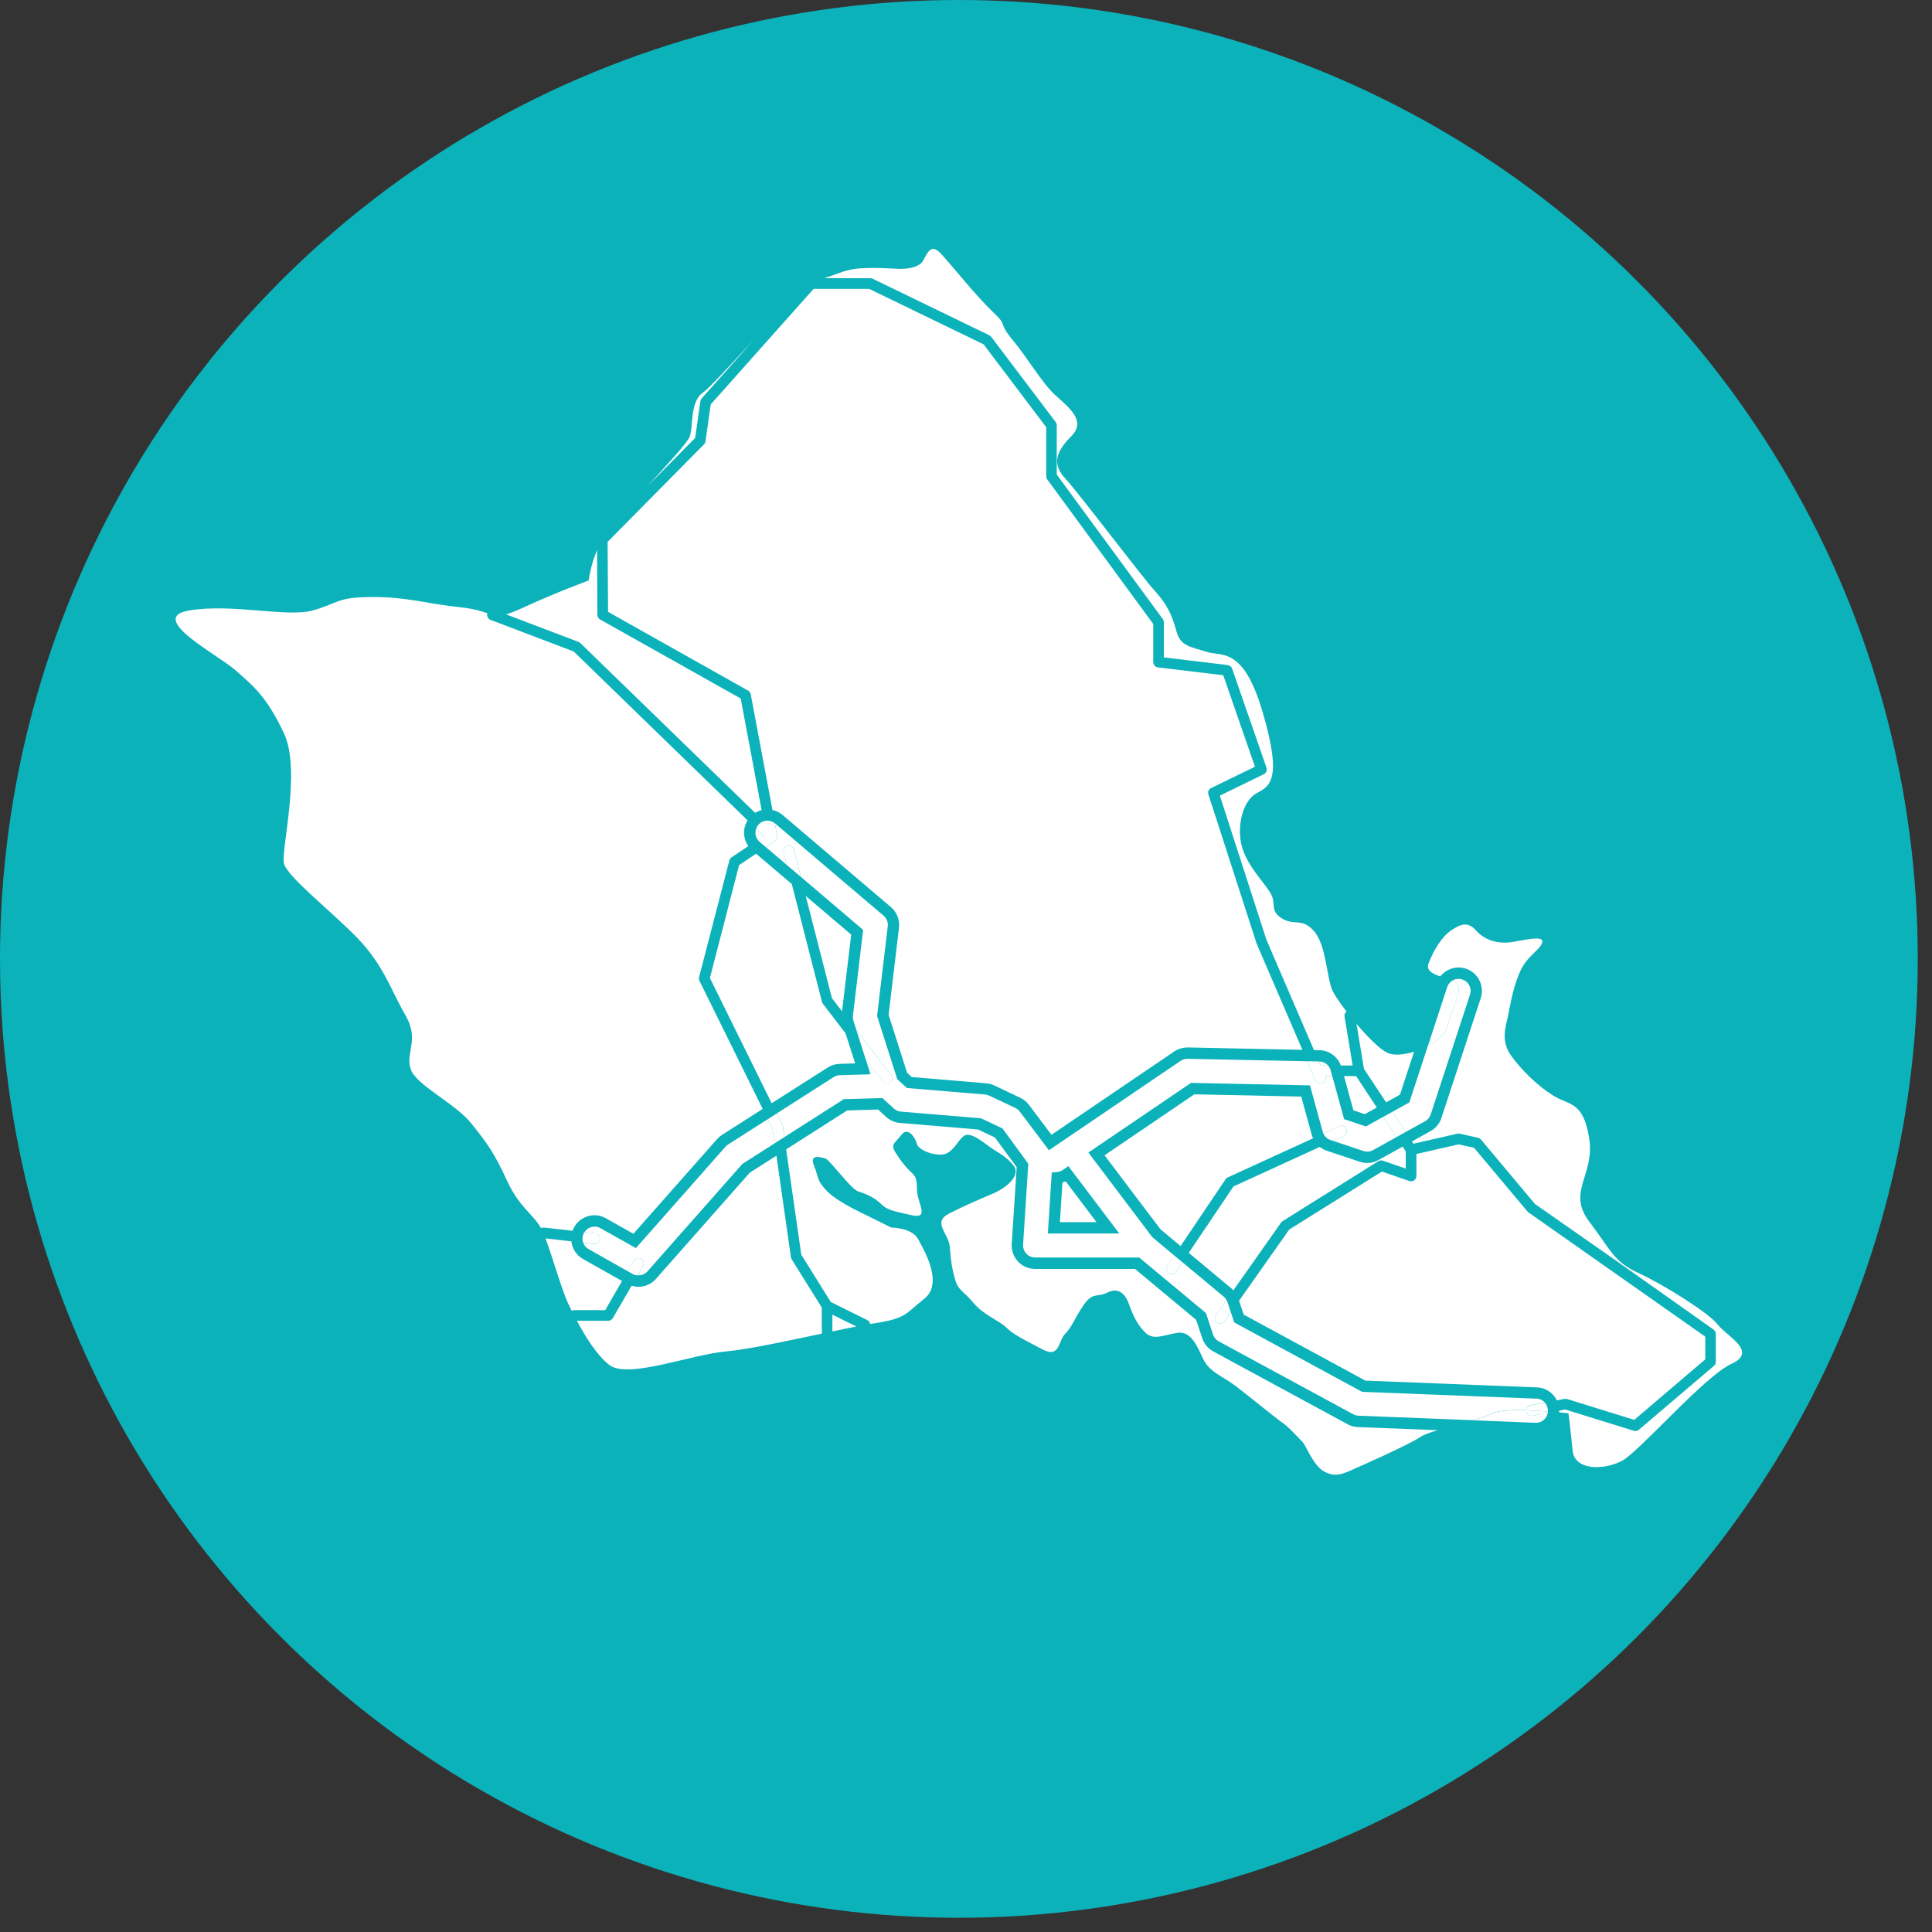 <svg xmlns="http://www.w3.org/2000/svg" width="38" height="38" viewBox="0 0 38 38" fill="none"><rect x="0" y="0" width="38" height="38" fill="#333333" stroke="none"/><circle cx="18.86" cy="18.86" r="18.86" fill="#0CB2BA"></circle><g clip-path="url(#clip0_134_2319)"><path d="M27.263 21.682L27.536 21.53L27.813 20.686C27.62 20.745 27.428 20.764 27.308 20.716C27.153 20.654 26.904 20.402 26.681 20.138L26.827 21.022L27.263 21.682Z" fill="white"></path><path d="M11.415 12.649L14.852 15.987C14.892 15.963 14.935 15.945 14.98 15.933L14.569 13.739L11.804 12.185C11.771 12.167 11.751 12.132 11.75 12.095L11.743 10.82C11.611 11.132 11.579 11.418 11.579 11.418C11.579 11.418 11.012 11.621 10.303 11.945C10.15 12.015 10.04 12.059 9.955 12.084L11.38 12.626C11.393 12.631 11.405 12.638 11.415 12.648L11.415 12.649Z" fill="white"></path><path d="M17.164 5.482L19.458 6.594C19.473 6.602 19.486 6.612 19.496 6.625L20.765 8.303C20.778 8.322 20.785 8.344 20.785 8.366V9.334L22.87 12.175C22.883 12.193 22.891 12.215 22.891 12.238V12.93L24.148 13.081C24.187 13.086 24.221 13.113 24.234 13.15L24.91 15.099C24.927 15.149 24.904 15.205 24.857 15.228L23.993 15.649L24.91 18.486L25.844 20.654L25.954 20.656C26.142 20.66 26.309 20.783 26.373 20.957H26.605L26.445 19.994C26.439 19.955 26.455 19.918 26.484 19.895C26.356 19.728 26.255 19.579 26.215 19.499C26.093 19.255 26.093 18.606 25.85 18.321C25.607 18.037 25.445 18.22 25.202 18.057C24.959 17.895 25.121 17.773 24.979 17.55C24.838 17.326 24.494 16.982 24.413 16.596C24.332 16.21 24.453 15.743 24.717 15.601C24.98 15.459 25.223 15.337 24.838 14.018C24.453 12.698 24.029 12.921 23.724 12.819C23.421 12.718 23.219 12.718 23.138 12.413C23.057 12.108 22.955 11.886 22.713 11.621C22.47 11.357 21.215 9.693 20.951 9.409C20.688 9.125 20.769 8.882 21.073 8.577C21.377 8.272 21.012 8.009 20.749 7.765C20.485 7.521 20.223 7.054 19.919 6.689C19.615 6.323 19.838 6.425 19.534 6.141C19.23 5.856 18.724 5.227 18.521 5.004C18.319 4.78 18.258 4.943 18.157 5.126C18.055 5.309 17.671 5.288 17.671 5.288C17.671 5.288 17.105 5.248 16.821 5.288C16.582 5.322 16.444 5.4 16.212 5.472H17.118C17.134 5.472 17.15 5.475 17.163 5.482L17.164 5.482Z" fill="white"></path><path d="M10.699 24.144L11.261 24.208C11.269 24.184 11.28 24.16 11.293 24.137C11.353 24.03 11.451 23.953 11.569 23.92C11.687 23.886 11.811 23.901 11.917 23.962L12.458 24.267L14.102 22.407C14.131 22.374 14.164 22.346 14.199 22.323L15.001 21.811L13.758 19.293C13.747 19.271 13.745 19.244 13.75 19.22L14.345 16.925C14.351 16.9 14.366 16.878 14.387 16.864L14.718 16.642C14.671 16.575 14.643 16.499 14.636 16.416C14.627 16.316 14.652 16.219 14.704 16.136L11.284 12.814L9.648 12.192C9.596 12.172 9.569 12.115 9.586 12.063C9.479 12.025 9.336 11.975 9.067 11.946C8.318 11.865 8.034 11.743 7.326 11.743C6.617 11.743 6.658 11.865 6.151 12.007C5.645 12.149 4.572 11.865 3.722 12.007C2.872 12.149 4.289 12.88 4.633 13.184C4.978 13.489 5.24 13.692 5.585 14.423C5.929 15.155 5.524 16.717 5.585 16.981C5.645 17.245 6.536 17.935 7.042 18.463C7.548 18.99 7.69 19.478 7.973 19.965C8.257 20.452 7.973 20.695 8.075 21.02C8.176 21.346 8.945 21.69 9.27 22.097C9.594 22.503 9.715 22.665 9.978 23.234C10.216 23.747 10.486 23.88 10.641 24.155C10.658 24.146 10.678 24.143 10.699 24.145V24.144Z" fill="white"></path><path d="M26.844 21.914L27.08 21.783L26.672 21.165H26.435L26.619 21.838L26.844 21.914Z" fill="white"></path><path d="M13.776 7.891C13.778 7.871 13.788 7.852 13.801 7.836L14.826 6.685C14.373 7.169 13.948 7.638 13.825 7.723C13.562 7.906 13.643 8.393 13.562 8.596C13.518 8.707 13.131 9.13 12.74 9.558L13.673 8.614L13.776 7.891V7.891Z" fill="white"></path><path d="M17.523 17.841C17.64 17.941 17.7 18.092 17.682 18.246L17.478 19.961L17.842 21.102L17.933 21.184L19.397 21.307C19.453 21.311 19.506 21.326 19.555 21.349L20.068 21.593C20.136 21.625 20.197 21.674 20.242 21.736L20.681 22.32L23.097 20.68C23.169 20.632 23.257 20.605 23.357 20.602L25.616 20.649L24.716 18.559L23.768 15.626C23.751 15.576 23.774 15.523 23.821 15.5L24.683 15.08L24.06 13.281L22.775 13.127C22.723 13.12 22.683 13.076 22.683 13.023V12.273L20.599 9.431C20.585 9.414 20.578 9.392 20.578 9.369V8.403L19.346 6.773L17.095 5.682H16.002L13.979 7.954L13.876 8.681C13.873 8.703 13.862 8.724 13.847 8.74L11.951 10.658L11.96 12.035L14.714 13.583C14.741 13.598 14.76 13.624 14.766 13.655L15.193 15.931C15.266 15.947 15.334 15.98 15.393 16.03L17.525 17.843L17.523 17.841Z" fill="white"></path><path d="M16.511 20.925L16.82 20.916L16.63 20.323L16.186 19.744C16.177 19.733 16.171 19.72 16.167 19.706L15.574 17.389L14.871 16.791L14.537 17.016L13.963 19.236L15.178 21.699L16.278 20.998C16.347 20.953 16.428 20.928 16.51 20.926L16.511 20.925Z" fill="white"></path><path d="M25.594 21.568L23.491 21.524L21.725 22.723L22.825 24.179L23.221 24.508L24.105 23.195C24.115 23.179 24.13 23.166 24.148 23.158L25.826 22.389C25.816 22.367 25.807 22.344 25.8 22.319L25.594 21.568Z" fill="white"></path><path d="M26.852 27.155L30.228 27.288C30.35 27.292 30.464 27.345 30.547 27.435C30.577 27.468 30.602 27.504 30.621 27.543L30.771 27.514C30.788 27.512 30.805 27.512 30.822 27.517L32.144 27.927L33.541 26.736V26.291L30.062 23.846C30.054 23.84 30.048 23.834 30.042 23.827L28.993 22.576L28.689 22.508L27.859 22.697V23.131C27.859 23.165 27.843 23.196 27.815 23.216C27.788 23.236 27.753 23.241 27.721 23.23L27.181 23.043L25.358 24.183L24.371 25.584L24.462 25.857L26.854 27.154L26.852 27.155Z" fill="white"></path><path d="M20.897 23.258L20.847 24.038H21.567L20.96 23.235C20.94 23.244 20.919 23.252 20.897 23.258Z" fill="white"></path><path d="M26.745 22.85L26.097 22.634C26.046 22.617 25.999 22.591 25.958 22.558L24.261 23.336L23.381 24.642L24.213 25.335C24.23 25.348 24.245 25.363 24.259 25.379L25.198 24.045C25.206 24.034 25.217 24.024 25.228 24.017L27.111 22.839C27.138 22.823 27.171 22.819 27.2 22.829L27.649 22.985V22.645L27.588 22.553L27.111 22.817C27 22.879 26.866 22.892 26.745 22.85Z" fill="white"></path><path d="M15.848 17.623L16.363 19.633L16.562 19.891L16.742 18.383L15.848 17.623Z" fill="white"></path><path d="M26.509 28.015L23.864 26.581C23.761 26.525 23.684 26.433 23.647 26.322L23.526 25.959L22.323 24.958H20.357C20.23 24.958 20.108 24.905 20.022 24.812C19.936 24.72 19.891 24.595 19.899 24.468L19.997 22.957L19.57 22.374L19.237 22.216L17.701 22.087C17.601 22.079 17.505 22.037 17.43 21.969L17.27 21.823L16.663 21.841L15.463 22.607L15.76 24.677L16.34 25.608L17.059 25.965C17.091 25.98 17.11 26.01 17.116 26.041C17.133 26.038 17.149 26.036 17.165 26.033C17.833 25.932 17.793 25.85 18.178 25.546C18.563 25.242 18.178 24.592 18.056 24.369C17.934 24.145 17.53 24.145 17.53 24.145L17.246 24.003C16.963 23.861 16.497 23.658 16.274 23.435C16.052 23.211 16.112 23.171 16.011 22.928C15.91 22.684 16.153 22.765 16.234 22.785C16.315 22.806 16.74 23.394 16.882 23.435C17.023 23.475 17.206 23.557 17.327 23.679C17.448 23.8 17.57 23.821 17.934 23.902C18.299 23.983 18.035 23.658 18.035 23.395C18.035 23.131 17.995 23.131 17.893 23.029C17.792 22.928 17.711 22.826 17.61 22.663C17.508 22.501 17.61 22.481 17.731 22.32C17.853 22.16 17.995 22.359 18.035 22.501C18.076 22.643 18.461 22.765 18.622 22.684C18.784 22.602 18.845 22.42 18.966 22.338C19.088 22.257 19.331 22.46 19.472 22.562C19.614 22.663 19.797 22.745 19.938 22.928C20.079 23.11 19.816 23.354 19.532 23.475C19.249 23.597 19.047 23.679 18.682 23.861C18.317 24.044 18.662 24.247 18.682 24.531C18.703 24.816 18.723 24.938 18.784 25.16C18.844 25.384 18.946 25.384 19.148 25.627C19.351 25.87 19.654 25.972 19.796 26.114C19.938 26.256 20.161 26.358 20.504 26.541C20.849 26.723 20.808 26.378 20.949 26.236C21.091 26.093 21.132 25.931 21.314 25.668C21.497 25.404 21.578 25.525 21.779 25.424C21.982 25.322 22.124 25.424 22.204 25.647C22.285 25.871 22.366 26.054 22.529 26.212C22.691 26.37 22.893 26.256 23.156 26.215C23.419 26.175 23.541 26.459 23.662 26.723C23.783 26.987 24.047 27.068 24.289 27.25C24.532 27.433 25.099 27.9 25.221 27.981C25.342 28.062 25.565 28.306 25.626 28.37C25.686 28.434 25.828 28.813 26.031 28.935C26.234 29.057 26.396 28.996 26.537 28.935C26.679 28.874 27.732 28.408 27.933 28.265C27.994 28.223 28.12 28.177 28.275 28.13L26.707 28.069C26.638 28.066 26.569 28.047 26.507 28.014L26.509 28.015Z" fill="white"></path><path d="M16.372 26.187C16.541 26.151 16.701 26.118 16.843 26.091L16.372 25.858V26.187Z" fill="white"></path><path d="M11.903 25.77L12.235 25.196L11.468 24.764C11.335 24.689 11.254 24.557 11.238 24.416L10.73 24.358C10.87 24.738 11.063 25.408 11.173 25.634C11.192 25.674 11.217 25.724 11.245 25.781C11.26 25.774 11.275 25.769 11.292 25.769H11.903V25.77Z" fill="white"></path><path d="M16.164 25.719L15.572 24.77C15.565 24.758 15.559 24.744 15.557 24.73L15.271 22.731L14.747 23.065L12.901 25.155C12.814 25.253 12.688 25.31 12.557 25.31C12.511 25.31 12.467 25.302 12.423 25.289L12.053 25.926C12.034 25.959 12 25.978 11.963 25.978H11.347C11.507 26.277 11.735 26.653 11.983 26.846C12.348 27.13 13.582 26.643 14.271 26.582C14.707 26.543 15.485 26.374 16.166 26.23C16.165 26.223 16.164 26.215 16.164 26.208V25.719V25.719Z" fill="white"></path><path d="M33.786 26.054C33.624 25.831 32.713 25.263 32.227 25.039C31.742 24.816 31.701 24.613 31.256 24.024C30.811 23.436 31.377 23.11 31.256 22.38C31.134 21.649 30.871 21.751 30.547 21.547C30.223 21.344 29.92 21.04 29.717 20.756C29.515 20.471 29.616 20.188 29.656 20.005C29.697 19.822 29.737 19.497 29.879 19.152C30.021 18.807 30.244 18.726 30.324 18.564C30.405 18.401 30.101 18.462 29.778 18.523C29.454 18.584 29.191 18.482 29.029 18.299C28.867 18.117 28.725 18.178 28.543 18.299C28.361 18.421 28.199 18.686 28.098 18.949C28.045 19.088 28.177 19.153 28.328 19.205C28.369 19.153 28.421 19.11 28.482 19.079C28.591 19.024 28.716 19.014 28.831 19.052C28.948 19.09 29.042 19.172 29.098 19.282C29.152 19.391 29.162 19.517 29.124 19.633L28.351 21.988C28.315 22.099 28.239 22.191 28.137 22.247L27.771 22.451L27.801 22.495L28.665 22.298C28.68 22.294 28.696 22.294 28.711 22.298L29.072 22.379C29.094 22.384 29.114 22.396 29.129 22.414L30.192 23.682L31.74 24.763L33.704 26.151C33.731 26.17 33.748 26.202 33.748 26.236V26.784C33.748 26.814 33.735 26.843 33.712 26.864L32.234 28.122C32.215 28.138 32.191 28.147 32.167 28.147C32.156 28.147 32.146 28.145 32.136 28.142L30.784 27.723L30.667 27.745C30.667 27.751 30.667 27.758 30.667 27.763C30.667 27.769 30.666 27.774 30.666 27.779C30.779 27.79 30.85 27.798 30.85 27.798C30.85 27.798 30.891 28.123 30.931 28.529C30.972 28.935 31.559 28.915 31.903 28.732C32.248 28.549 33.523 27.067 34.057 26.824C34.591 26.58 33.948 26.276 33.786 26.052V26.054Z" fill="white"></path><path d="M28.462 20.208C28.543 19.883 28.766 19.497 28.665 19.355C28.646 19.328 28.611 19.307 28.567 19.288C28.518 19.317 28.482 19.361 28.464 19.416L28.084 20.575C28.274 20.476 28.429 20.343 28.462 20.208Z" fill="white"></path><path d="M30.019 27.763C30.018 27.755 30.017 27.747 30.018 27.74C29.734 27.732 29.462 27.742 29.354 27.801C29.275 27.843 29.136 27.889 28.973 27.936L30.211 27.985C30.327 27.985 30.422 27.902 30.442 27.79L30.141 27.846C30.083 27.856 30.029 27.819 30.019 27.763Z" fill="white"></path><path d="M26.121 20.957C26.078 20.909 26.017 20.88 25.95 20.878H25.942L25.976 20.957H26.122H26.121Z" fill="white"></path><path d="M28.03 22.053C28.082 22.024 28.121 21.976 28.14 21.92L28.913 19.564C28.932 19.503 28.928 19.439 28.899 19.383C28.87 19.326 28.822 19.285 28.762 19.265C28.701 19.245 28.637 19.25 28.581 19.278C28.576 19.281 28.571 19.285 28.566 19.288C28.61 19.307 28.645 19.328 28.664 19.355C28.765 19.497 28.543 19.883 28.462 20.208C28.428 20.343 28.273 20.476 28.083 20.575L27.72 21.683L27.386 21.868L27.648 22.264L28.03 22.053Z" fill="white"></path><path d="M15.101 22.013L14.32 22.511C14.301 22.523 14.284 22.538 14.269 22.555L12.507 24.549L11.809 24.156C11.754 24.125 11.69 24.118 11.63 24.135C11.573 24.15 11.527 24.186 11.496 24.235L11.705 24.259C11.763 24.266 11.803 24.318 11.797 24.375C11.791 24.428 11.746 24.468 11.694 24.468C11.69 24.468 11.686 24.468 11.682 24.467L11.472 24.443C11.491 24.497 11.528 24.541 11.578 24.569L12.348 25.004L12.467 24.797C12.496 24.747 12.56 24.73 12.61 24.759C12.66 24.788 12.677 24.852 12.648 24.902L12.542 25.084C12.613 25.088 12.686 25.061 12.734 25.007L14.601 22.893L15.236 22.488L15.195 22.201L15.101 22.013Z" fill="white"></path><path d="M30.219 27.51L26.792 27.376L24.277 26.012L24.21 25.811L24.085 25.989C24.052 26.036 23.987 26.047 23.94 26.014C23.893 25.98 23.882 25.915 23.915 25.868L24.125 25.571C24.111 25.546 24.094 25.525 24.072 25.506L23.257 24.827L23.13 25.016C23.11 25.046 23.078 25.062 23.044 25.062C23.024 25.062 23.004 25.056 22.986 25.044C22.938 25.012 22.926 24.947 22.958 24.899L23.096 24.694L22.664 24.333L21.407 22.669L23.426 21.299L25.766 21.348L26.016 22.26C26.019 22.273 26.025 22.284 26.03 22.296L26.346 22.151C26.398 22.127 26.46 22.15 26.484 22.203C26.508 22.255 26.485 22.317 26.432 22.341L26.218 22.439L26.816 22.639C26.879 22.66 26.947 22.653 27.005 22.622L27.466 22.366L27.203 21.969L26.866 22.156L26.437 22.013L26.204 21.165H26.066V21.167C26.089 21.22 26.066 21.282 26.012 21.305C25.998 21.311 25.985 21.313 25.971 21.313C25.93 21.313 25.892 21.29 25.875 21.25L25.811 21.102C25.811 21.102 25.811 21.102 25.811 21.102L25.713 20.874L23.359 20.825C23.307 20.826 23.259 20.84 23.222 20.865L20.631 22.624L20.063 21.87C20.039 21.837 20.008 21.811 19.973 21.794L19.46 21.551C19.434 21.538 19.407 21.531 19.378 21.528L17.838 21.4L17.648 21.226L17.251 19.982L17.461 18.22C17.471 18.141 17.44 18.063 17.379 18.011L15.247 16.198C15.247 16.198 15.242 16.195 15.241 16.193L15.286 16.434V16.436C15.289 16.455 15.286 16.474 15.278 16.492C15.277 16.496 15.276 16.499 15.274 16.503C15.267 16.517 15.257 16.531 15.242 16.541L15.063 16.661L15.478 17.014L15.413 16.76C15.399 16.704 15.432 16.647 15.488 16.633C15.544 16.619 15.601 16.652 15.615 16.708L15.754 17.249L16.977 18.29L16.776 19.977C16.773 20.011 16.776 20.044 16.786 20.077L16.843 20.256L17.525 21.144C17.561 21.19 17.552 21.255 17.506 21.291C17.488 21.305 17.465 21.312 17.443 21.312C17.412 21.312 17.381 21.298 17.36 21.271L17.03 20.842L17.122 21.13L16.518 21.148C16.476 21.149 16.434 21.161 16.399 21.184L15.279 21.899L15.389 22.122C15.395 22.132 15.398 22.142 15.399 22.154L15.429 22.364L16.597 21.619L17.355 21.597L17.581 21.803C17.619 21.838 17.669 21.859 17.72 21.864L19.297 21.996L19.718 22.195L20.225 22.889L20.123 24.481C20.119 24.546 20.142 24.61 20.186 24.658C20.23 24.706 20.293 24.733 20.359 24.733H22.406L23.719 25.826L23.859 26.249C23.878 26.306 23.918 26.354 23.971 26.383L26.617 27.817C26.648 27.834 26.684 27.844 26.72 27.845L28.973 27.934C29.136 27.887 29.276 27.841 29.354 27.798C29.463 27.74 29.735 27.729 30.018 27.737C30.02 27.689 30.054 27.647 30.103 27.638L30.386 27.585C30.386 27.585 30.386 27.585 30.385 27.584C30.342 27.538 30.284 27.511 30.221 27.508L30.219 27.51ZM20.61 24.261L20.687 23.061L20.782 23.053C20.827 23.049 20.864 23.037 20.895 23.017L21.013 22.936L22.014 24.261H20.61Z" fill="white"></path><path d="M14.873 16.298C14.846 16.372 14.857 16.453 14.903 16.517L15.018 16.44L14.873 16.298Z" fill="white"></path><path d="M30.019 27.763C30.029 27.819 30.083 27.856 30.141 27.846L30.442 27.79C30.443 27.78 30.445 27.772 30.446 27.763C30.314 27.753 30.165 27.744 30.018 27.74C30.018 27.748 30.018 27.756 30.019 27.763Z" fill="white"></path><path d="M14.914 16.225C14.895 16.247 14.882 16.272 14.873 16.297L15.018 16.439L14.903 16.516C14.914 16.531 14.926 16.546 14.941 16.558L15.062 16.661L15.241 16.541C15.256 16.531 15.266 16.517 15.274 16.503C15.276 16.499 15.277 16.496 15.278 16.492C15.285 16.474 15.289 16.455 15.285 16.436C15.285 16.436 15.285 16.436 15.285 16.435V16.434L15.24 16.193C15.193 16.156 15.134 16.137 15.074 16.142C15.011 16.147 14.954 16.177 14.913 16.225L14.914 16.225Z" fill="white"></path><path d="M15.388 22.123L15.278 21.9L15.101 22.013L15.194 22.201L15.235 22.488L15.428 22.365L15.398 22.155C15.397 22.144 15.393 22.133 15.388 22.123Z" fill="white"></path><path d="M27.648 22.264L27.387 21.868L27.203 21.969L27.465 22.366L27.648 22.264Z" fill="white"></path><path d="M24.125 25.571L23.915 25.868C23.881 25.915 23.892 25.98 23.94 26.014C23.987 26.047 24.052 26.036 24.085 25.989L24.209 25.811L24.144 25.614C24.139 25.599 24.132 25.584 24.124 25.571H24.125Z" fill="white"></path><path d="M30.017 27.74C30.164 27.744 30.314 27.753 30.445 27.763C30.445 27.761 30.446 27.759 30.446 27.757C30.448 27.694 30.426 27.634 30.384 27.588L30.101 27.641C30.052 27.65 30.018 27.692 30.017 27.74H30.017Z" fill="white"></path><path d="M26.12 20.956H25.975L25.942 20.878L25.713 20.873L25.811 21.101C25.811 21.101 25.811 21.101 25.811 21.102L25.875 21.25C25.892 21.289 25.93 21.313 25.97 21.313C25.984 21.313 25.998 21.31 26.011 21.304C26.064 21.281 26.088 21.22 26.066 21.167V21.165H26.203L26.172 21.051C26.162 21.015 26.143 20.983 26.119 20.956L26.12 20.956Z" fill="white"></path><path d="M22.957 24.899C22.925 24.947 22.937 25.012 22.985 25.044C23.002 25.057 23.023 25.062 23.043 25.062C23.076 25.062 23.11 25.046 23.129 25.016L23.256 24.827L23.095 24.693L22.956 24.899L22.957 24.899Z" fill="white"></path><path d="M26.483 22.203C26.458 22.15 26.397 22.127 26.345 22.151L26.029 22.296C26.056 22.355 26.105 22.401 26.168 22.422L26.218 22.439L26.432 22.342C26.484 22.317 26.507 22.256 26.483 22.203L26.483 22.203Z" fill="white"></path><path d="M12.541 25.084L12.647 24.902C12.676 24.852 12.659 24.788 12.609 24.759C12.559 24.73 12.495 24.747 12.467 24.797L12.347 25.004L12.441 25.057C12.473 25.075 12.507 25.083 12.542 25.085L12.541 25.084Z" fill="white"></path><path d="M11.465 24.426C11.466 24.432 11.469 24.437 11.471 24.442L11.681 24.466C11.684 24.466 11.688 24.467 11.692 24.467C11.745 24.467 11.79 24.428 11.796 24.375C11.802 24.317 11.761 24.265 11.704 24.259L11.494 24.234C11.492 24.238 11.488 24.241 11.486 24.246C11.456 24.301 11.448 24.365 11.465 24.426Z" fill="white"></path><path d="M17.359 21.272C17.38 21.299 17.411 21.313 17.442 21.313C17.465 21.313 17.487 21.306 17.506 21.291C17.552 21.256 17.56 21.19 17.525 21.144L16.842 20.256L17.029 20.842L17.359 21.272Z" fill="white"></path><path d="M15.614 16.709C15.6 16.653 15.544 16.62 15.488 16.634C15.432 16.648 15.398 16.705 15.412 16.761L15.478 17.015L15.753 17.249L15.614 16.708V16.709Z" fill="white"></path></g><defs><clipPath id="clip0_134_2319"><rect width="30.81" height="24.112" fill="white" transform="translate(3.455 4.895)"></rect></clipPath></defs></svg>